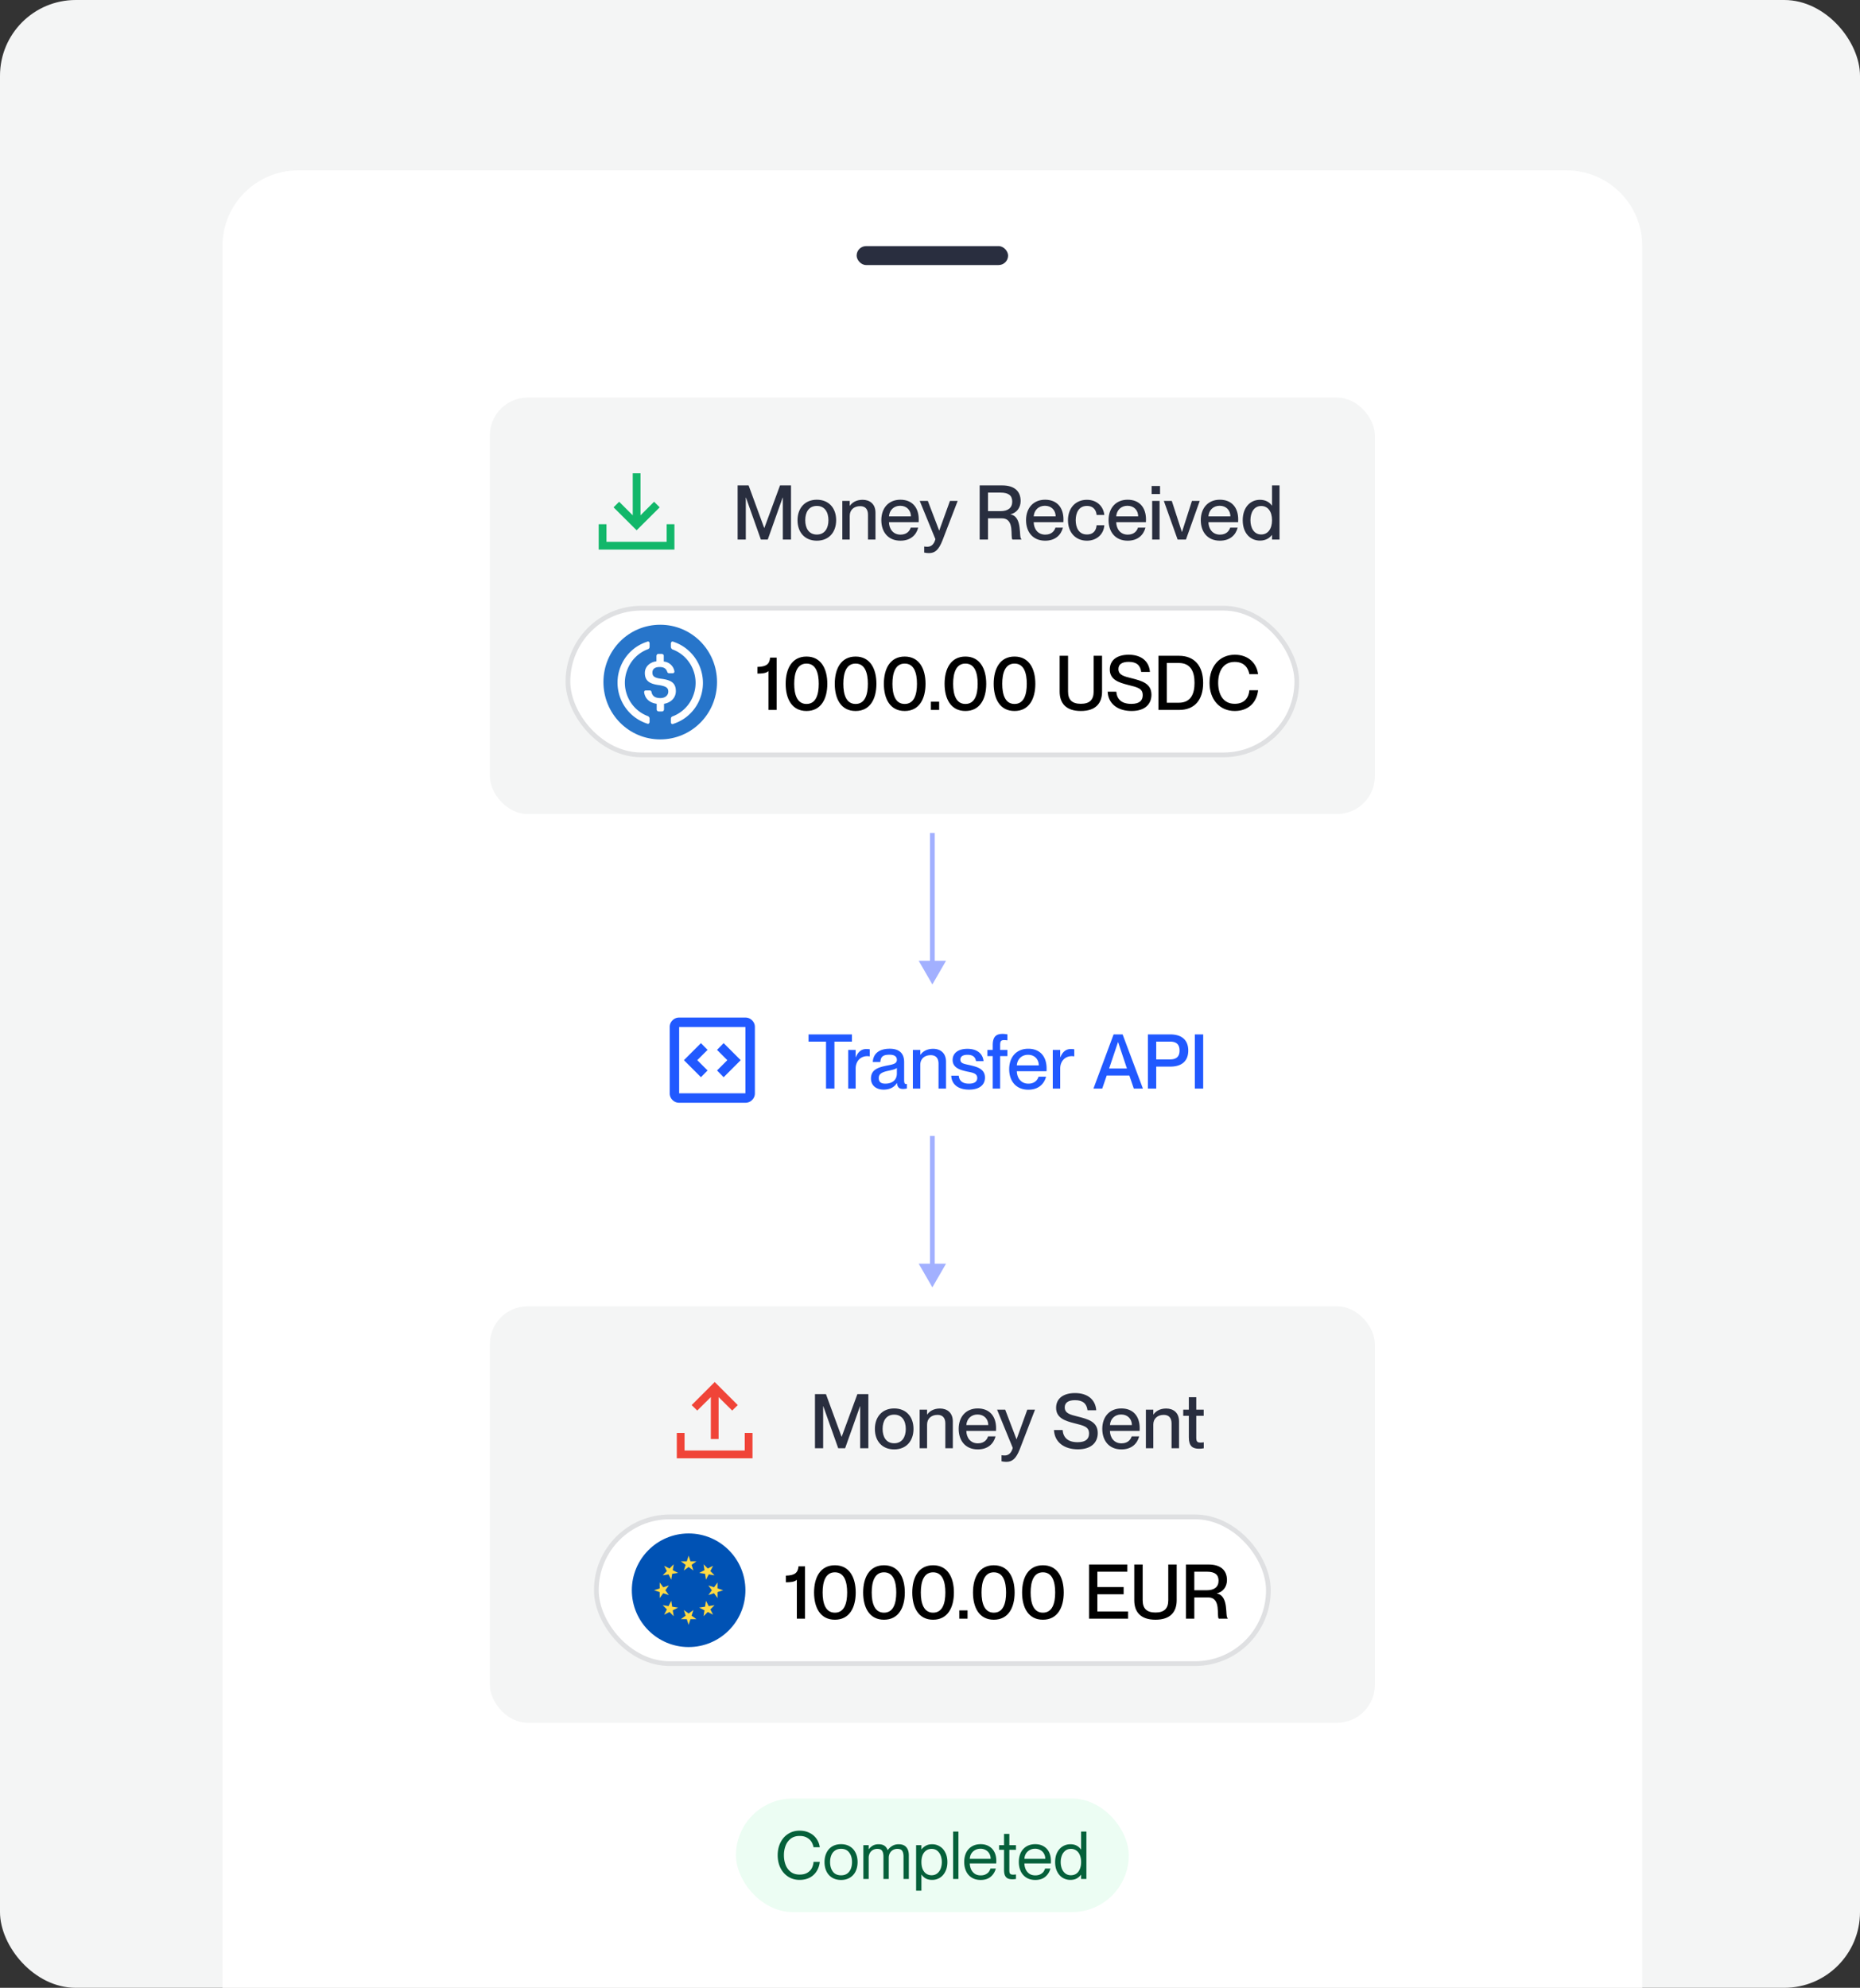 <svg xmlns="http://www.w3.org/2000/svg" width="393" height="420" fill="none"><rect width="100%" height="100%" fill="#333333" stroke="none"/><rect width="393" height="420" fill="#F4F5F5" rx="16"/><path fill="#fff" d="M47 52c0-8.837 7.163-16 16-16h268c8.837 0 16 7.163 16 16v368H47V52Z"/><rect width="32" height="4" x="181" y="52" fill="#292E3F" rx="2"/><rect width="187" height="88" x="103.5" y="84" fill="#F4F5F5" rx="8"/><path fill="#12B76A" d="m134.512 112.042-4.875-4.85 1.183-1.183 2.872 2.872V100h1.641v8.881l2.871-2.872 1.183 1.183-4.875 4.85Zm-8.012 4.079v-5.358h1.641v3.717h12.718v-3.717h1.641v5.358h-16Z"/><path fill="#292E3F" d="M155.852 114v-11.44h2.32l3.296 8.992h.032l3.312-8.992h2.32V114h-1.728v-8.88h-.032L162.22 114h-1.456l-3.152-8.88h-.032V114h-1.728Zm16.739.24c-2.544 0-4.08-1.76-4.08-4.32 0-2.544 1.536-4.336 4.08-4.336s4.08 1.776 4.08 4.32c0 2.56-1.536 4.336-4.08 4.336Zm0-1.296c1.664 0 2.448-1.328 2.448-3.024 0-1.712-.784-3.024-2.448-3.024-1.68 0-2.448 1.312-2.448 3.024 0 1.696.768 3.024 2.448 3.024Zm5.382 1.056v-8.16h1.568v1.024h.032c.432-.624 1.28-1.264 2.688-1.264 1.504 0 2.72.864 2.72 2.736V114h-1.584v-5.232c0-1.088-.48-1.824-1.648-1.824-1.344 0-2.208.816-2.208 2.048V114h-1.568Zm12.273.24c-2.592 0-4.032-1.84-4.032-4.336 0-2.56 1.536-4.32 4.032-4.32 2.48 0 3.872 1.632 3.872 4.16 0 .224 0 .464-.016.592h-6.272c.032 1.376.832 2.624 2.448 2.624 1.44 0 1.984-.928 2.144-1.472h1.584c-.416 1.568-1.616 2.752-3.76 2.752Zm-.048-7.376c-1.312 0-2.272.896-2.368 2.24h4.64c0-1.28-.88-2.24-2.272-2.24Zm7.444 7.056-3.312-8.08h1.712l2.384 6.24h.032l2.256-6.24h1.632l-3.216 8.352c-.8 2.016-1.584 2.672-2.848 2.672-.352 0-.592-.032-1.008-.112v-1.28c.272.032.416.048.672.048.64 0 1.36-.32 1.696-1.6Zm9.351.08v-11.44h4.768c2.528 0 3.888 1.184 3.888 3.296 0 1.456-.88 2.512-2.128 2.8v.032c2.64.496 1.664 5.008 2.288 5.2V114h-1.888c-.512-.48.576-4.48-2.224-4.48h-2.944V114h-1.76Zm1.76-9.92V108h2.624c1.616 0 2.496-.704 2.496-2.016 0-1.232-.704-1.904-2.464-1.904h-2.656Zm12.072 10.16c-2.592 0-4.032-1.84-4.032-4.336 0-2.56 1.536-4.32 4.032-4.32 2.48 0 3.872 1.632 3.872 4.16 0 .224 0 .464-.016.592h-6.272c.032 1.376.832 2.624 2.448 2.624 1.44 0 1.984-.928 2.144-1.472h1.584c-.416 1.568-1.616 2.752-3.76 2.752Zm-.048-7.376c-1.312 0-2.272.896-2.368 2.24h4.64c0-1.28-.88-2.24-2.272-2.24ZM231.7 108.8c-.064-.848-.544-1.904-2.048-1.904-1.728 0-2.368 1.488-2.368 3.024s.64 3.008 2.368 3.008c1.504 0 1.984-1.024 2.048-1.952h1.632c-.112 1.872-1.584 3.264-3.664 3.264-2.432 0-4.016-1.76-4.016-4.32 0-2.56 1.584-4.32 4-4.32 2.096 0 3.488 1.36 3.68 3.2H231.7Zm6.562 5.44c-2.592 0-4.032-1.84-4.032-4.336 0-2.56 1.536-4.32 4.032-4.32 2.48 0 3.872 1.632 3.872 4.16 0 .224 0 .464-.016.592h-6.272c.032 1.376.832 2.624 2.448 2.624 1.44 0 1.984-.928 2.144-1.472h1.584c-.416 1.568-1.616 2.752-3.76 2.752Zm-.048-7.376c-1.312 0-2.272.896-2.368 2.24h4.64c0-1.28-.88-2.24-2.272-2.24Zm5.115-4.176h1.776v1.696h-1.776v-1.696Zm.112 3.152h1.568V114h-1.568v-8.16Zm2.468 0h1.68l2.128 6.544h.032l2.096-6.544h1.648l-2.912 8.16h-1.76l-2.912-8.16Zm11.837 8.4c-2.592 0-4.032-1.84-4.032-4.336 0-2.56 1.536-4.32 4.032-4.32 2.48 0 3.872 1.632 3.872 4.16 0 .224 0 .464-.016.592h-6.272c.032 1.376.832 2.624 2.448 2.624 1.44 0 1.984-.928 2.144-1.472h1.584c-.416 1.568-1.616 2.752-3.76 2.752Zm-.048-7.376c-1.312 0-2.272.896-2.368 2.24h4.64c0-1.28-.88-2.24-2.272-2.24Zm11.036-.032h.032v-4.272h1.584V114h-1.584v-.96h-.032c-.432.576-1.232 1.184-2.512 1.184-2.08 0-3.648-1.616-3.648-4.304s1.568-4.32 3.648-4.32c1.28 0 2.08.592 2.512 1.232Zm-2.256 6.096c1.408 0 2.288-1.168 2.288-3.008 0-1.856-.88-3.008-2.288-3.008-1.536 0-2.272 1.408-2.272 3.008s.736 3.008 2.272 3.008Z"/><rect width="154" height="31" x="120" y="128.5" fill="#fff" rx="15.5"/><rect width="154" height="31" x="120" y="128.5" stroke="#DFE0E2" rx="15.5"/><path fill="#2775CA" d="M139.5 156.225c6.65 0 12-5.4 12-12.113 0-6.712-5.35-12.112-12-12.112s-12 5.4-12 12.112c0 6.713 5.35 12.113 12 12.113Z"/><path fill="#fff" d="M142.8 146.03c0-1.766-1.05-2.372-3.15-2.624-1.5-.202-1.8-.606-1.8-1.312 0-.707.5-1.161 1.5-1.161.9 0 1.4.303 1.65 1.06.05.151.2.252.35.252h.8c.2 0 .35-.151.35-.353v-.051a2.507 2.507 0 0 0-2.25-2.069v-1.211c0-.202-.15-.353-.4-.404h-.75c-.2 0-.35.152-.4.404v1.161c-1.5.202-2.45 1.211-2.45 2.473 0 1.665 1 2.321 3.1 2.574 1.4.252 1.85.555 1.85 1.362 0 .808-.7 1.363-1.65 1.363-1.3 0-1.75-.555-1.9-1.312-.05-.202-.2-.303-.35-.303h-.85c-.2 0-.35.151-.35.353v.051c.2 1.261 1 2.17 2.65 2.422v1.211c0 .202.15.354.4.404h.75c.2 0 .35-.151.4-.404v-1.211c1.5-.252 2.5-1.312 2.5-2.675Z"/><path fill="#fff" fill-rule="evenodd" d="M132.5 141.639c-1.45 3.886.55 8.277 4.45 9.69.15.101.3.303.3.454v.707c0 .101 0 .151-.05.202-.05.202-.25.303-.45.202-2.8-.909-4.95-3.079-5.85-5.905-1.5-4.794 1.1-9.892 5.85-11.406.05-.05.15-.05.2-.05.2.05.3.202.3.403v.707c0 .252-.1.404-.3.505a7.432 7.432 0 0 0-4.45 4.491Zm9.3-5.854c.05-.202.25-.303.45-.202a9.114 9.114 0 0 1 5.85 5.955c1.5 4.795-1.1 9.892-5.85 11.406-.05.051-.15.051-.2.051-.2-.051-.3-.202-.3-.404v-.707c0-.252.1-.403.3-.504a7.431 7.431 0 0 0 4.45-4.492c1.45-3.886-.55-8.277-4.45-9.69-.15-.101-.3-.303-.3-.505v-.706c0-.101 0-.151.05-.202Z" clip-rule="evenodd"/><path fill="#000" d="M162.716 138.944h1.376V150h-1.728v-8.208c-.464.448-1.328.528-2.32.528v-1.408c1.952-.048 2.544-.64 2.672-1.968Zm7.687 11.28c-3.088 0-4.4-2.576-4.4-5.744 0-3.168 1.312-5.76 4.4-5.76s4.4 2.592 4.4 5.76c0 3.168-1.312 5.744-4.4 5.744Zm0-1.488c2 0 2.592-1.984 2.592-4.256 0-2.272-.592-4.272-2.592-4.272-1.984 0-2.592 2-2.592 4.272 0 2.272.608 4.256 2.592 4.256Zm10.375 1.488c-3.088 0-4.4-2.576-4.4-5.744 0-3.168 1.312-5.76 4.4-5.76s4.4 2.592 4.4 5.76c0 3.168-1.312 5.744-4.4 5.744Zm0-1.488c2 0 2.592-1.984 2.592-4.256 0-2.272-.592-4.272-2.592-4.272-1.984 0-2.592 2-2.592 4.272 0 2.272.608 4.256 2.592 4.256Zm10.375 1.488c-3.088 0-4.4-2.576-4.4-5.744 0-3.168 1.312-5.76 4.4-5.76s4.4 2.592 4.4 5.76c0 3.168-1.312 5.744-4.4 5.744Zm0-1.488c2 0 2.592-1.984 2.592-4.256 0-2.272-.592-4.272-2.592-4.272-1.984 0-2.592 2-2.592 4.272 0 2.272.608 4.256 2.592 4.256Zm5.536-.48h1.744V150h-1.744v-1.744Zm7.292 1.968c-3.088 0-4.4-2.576-4.4-5.744 0-3.168 1.312-5.76 4.4-5.76s4.4 2.592 4.4 5.76c0 3.168-1.312 5.744-4.4 5.744Zm0-1.488c2 0 2.592-1.984 2.592-4.256 0-2.272-.592-4.272-2.592-4.272-1.984 0-2.592 2-2.592 4.272 0 2.272.608 4.256 2.592 4.256Zm10.375 1.488c-3.088 0-4.4-2.576-4.4-5.744 0-3.168 1.312-5.76 4.4-5.76s4.4 2.592 4.4 5.76c0 3.168-1.312 5.744-4.4 5.744Zm0-1.488c2 0 2.592-1.984 2.592-4.256 0-2.272-.592-4.272-2.592-4.272-1.984 0-2.592 2-2.592 4.272 0 2.272.608 4.256 2.592 4.256Zm18.498-2.624c0 2.464-1.328 4.112-4.48 4.112s-4.48-1.648-4.48-4.112v-7.552h1.776v7.552c0 1.776.88 2.592 2.704 2.592 1.824 0 2.704-.816 2.704-2.592v-7.552h1.776v7.552ZM239 143.28c2.208.56 4.288 1.088 4.288 3.504 0 1.968-1.344 3.44-4.192 3.44-2.896 0-4.944-1.504-5.056-4.08h1.824c.128 1.536 1.04 2.576 3.184 2.576 1.824 0 2.4-.8 2.4-1.84 0-1.456-1.12-1.664-3.2-2.192-1.792-.464-3.76-1.056-3.76-3.232 0-1.984 1.536-3.12 4-3.12 2.608 0 4.304 1.328 4.48 3.632h-1.84c-.176-1.376-.96-2.128-2.64-2.128-1.424 0-2.176.528-2.176 1.52 0 1.28 1.216 1.552 2.688 1.92Zm5.774 6.72v-11.44h4.352c3.168 0 5.088 2.048 5.088 5.728 0 3.68-1.888 5.712-5.056 5.712h-4.384Zm1.76-9.92v8.4h2.512c2.656 0 3.344-1.984 3.344-4.192s-.688-4.208-3.344-4.208h-2.512Zm17.445 2.368c-.208-1.12-.912-2.592-3.104-2.592-2.528 0-3.488 2.144-3.488 4.416 0 2.288.96 4.432 3.488 4.432 2.208 0 2.992-1.472 3.104-2.864h1.84c-.256 2.544-2.032 4.384-4.928 4.384-3.248 0-5.328-2.496-5.328-5.936 0-3.456 2.096-5.952 5.344-5.952 2.88 0 4.64 1.824 4.912 4.112h-1.84Z"/><path fill="#A2B0FF" d="m197 208 2.887-5h-5.774l2.887 5Zm0-32h-.5v27.5h1V176h-.5Z"/><mask id="a" width="25" height="24" x="138" y="212" maskUnits="userSpaceOnUse" style="mask-type:alpha"><path fill="#D9D9D9" d="M138.5 212h24v24h-24z"/></mask><g mask="url(#a)"><path fill="#2159FF" d="m148.1 227.6 1.4-1.425-2.175-2.175 2.175-2.175-1.4-1.425-3.6 3.6 3.6 3.6Zm4.8 0 3.6-3.6-3.6-3.6-1.4 1.425 2.175 2.175-2.175 2.175 1.4 1.425Zm-9.4 5.4c-.55 0-1.021-.196-1.412-.587A1.927 1.927 0 0 1 141.5 231v-14c0-.55.196-1.021.588-1.412A1.923 1.923 0 0 1 143.5 215h14c.55 0 1.021.196 1.413.588.391.391.587.862.587 1.412v14a1.93 1.93 0 0 1-.587 1.413 1.93 1.93 0 0 1-1.413.587h-14Zm0-2h14v-14h-14v14Z"/></g><path fill="#2159FF" d="M174.532 230v-9.92h-3.696v-1.52h9.168v1.52h-3.696V230h-1.776Zm4.691-8.16h1.568v1.552h.032c.416-1.024 1.088-1.744 2.192-1.744.288 0 .512.016.752.048v1.504a3.232 3.232 0 0 0-.528-.048c-1.424 0-2.448 1.072-2.448 2.624V230h-1.568v-8.16Zm7.476 8.384c-1.632 0-2.672-.944-2.672-2.336 0-1.824 1.376-2.352 3.408-2.752 1.28-.24 2.064-.4 2.064-1.2 0-.592-.352-1.088-1.552-1.088-1.424 0-1.856.448-1.936 1.536h-1.6c.08-1.568 1.104-2.8 3.6-2.8 1.68 0 3.024.704 3.024 2.816v3.744c0 .592.08.896.384.896.048 0 .096 0 .192-.016v.96a3.52 3.52 0 0 1-.8.096c-.768 0-1.2-.304-1.28-1.232h-.032c-.544.848-1.472 1.376-2.8 1.376Zm.352-1.264c1.408 0 2.448-.72 2.448-2.144v-1.168c-.256.24-.96.416-1.792.592-1.44.304-2.033.688-2.033 1.536 0 .768.401 1.184 1.377 1.184Zm5.828 1.04v-8.16h1.568v1.024h.032c.432-.624 1.28-1.264 2.688-1.264 1.504 0 2.72.864 2.72 2.736V230h-1.584v-5.232c0-1.088-.48-1.824-1.648-1.824-1.344 0-2.208.816-2.208 2.048V230h-1.568Zm12.114-4.928c1.488.352 3.12.784 3.12 2.608 0 1.584-1.216 2.544-3.36 2.544-2.48 0-3.712-1.28-3.76-2.944h1.584c.08.944.64 1.68 2.16 1.68 1.376 0 1.744-.608 1.744-1.2 0-1.024-1.088-1.136-2.144-1.36-1.424-.32-3.056-.752-3.056-2.448 0-1.408 1.136-2.352 3.12-2.352 2.224 0 3.296 1.2 3.408 2.608h-1.584c-.112-.624-.432-1.344-1.808-1.344-1.04 0-1.504.416-1.504 1.024 0 .848.912.912 2.08 1.184ZM211.32 230h-1.568v-6.864h-1.12v-1.296h1.12v-.992c0-1.888.784-2.4 2.112-2.4.288 0 .544.032.992.096v1.264c-.32-.032-.448-.048-.672-.048-.656 0-.864.192-.864 1.056v1.024h1.536v1.296h-1.536V230Zm5.942.24c-2.592 0-4.032-1.84-4.032-4.336 0-2.56 1.536-4.32 4.032-4.32 2.48 0 3.872 1.632 3.872 4.16 0 .224 0 .464-.016.592h-6.272c.032 1.376.832 2.624 2.448 2.624 1.44 0 1.984-.928 2.144-1.472h1.584c-.416 1.568-1.616 2.752-3.76 2.752Zm-.048-7.376c-1.312 0-2.272.896-2.368 2.24h4.64c0-1.28-.88-2.24-2.272-2.24Zm5.227-1.024h1.568v1.552h.032c.416-1.024 1.088-1.744 2.192-1.744.288 0 .512.016.752.048v1.504a3.232 3.232 0 0 0-.528-.048c-1.424 0-2.448 1.072-2.448 2.624V230h-1.568v-8.16Zm16.179 5.408h-4.784l-.944 2.752h-1.856l4.256-11.44h1.904l4.288 11.44h-1.92l-.944-2.752Zm-4.272-1.488h3.76l-1.856-5.568h-.032l-1.872 5.568Zm8.192 4.24v-11.44h4.768c2.16 0 3.76 1.008 3.76 3.408s-1.6 3.392-3.76 3.392H244.3V230h-1.76Zm1.76-6.16h2.928c1.328 0 2-.592 2-1.872 0-1.296-.672-1.888-2-1.888H244.3v3.76Zm8.162-5.28h1.76V230h-1.76v-11.44Z"/><path fill="#A2B0FF" d="m197 272 2.887-5h-5.774l2.887 5Zm0-32h-.5v27.5h1V240h-.5Z"/><rect width="187" height="88" x="103.5" y="276" fill="#F4F5F5" rx="8"/><path fill="#F04438" d="M150.192 304.042v-8.856l-2.872 2.847-1.183-1.158 4.875-4.875 4.875 4.875-1.183 1.158-2.871-2.847v8.856h-1.641ZM143 308.121v-5.358h1.641v3.717h12.718v-3.717H159v5.358h-16Z"/><path fill="#292E3F" d="M172.196 306v-11.44h2.32l3.296 8.992h.032l3.312-8.992h2.32V306h-1.728v-8.88h-.032l-3.152 8.88h-1.456l-3.152-8.88h-.032V306h-1.728Zm16.739.24c-2.544 0-4.08-1.76-4.08-4.32 0-2.544 1.536-4.336 4.08-4.336s4.08 1.776 4.08 4.32c0 2.56-1.536 4.336-4.08 4.336Zm0-1.296c1.664 0 2.448-1.328 2.448-3.024 0-1.712-.784-3.024-2.448-3.024-1.68 0-2.448 1.312-2.448 3.024 0 1.696.768 3.024 2.448 3.024Zm5.381 1.056v-8.16h1.568v1.024h.032c.432-.624 1.28-1.264 2.688-1.264 1.504 0 2.72.864 2.72 2.736V306h-1.584v-5.232c0-1.088-.48-1.824-1.648-1.824-1.344 0-2.208.816-2.208 2.048V306h-1.568Zm12.274.24c-2.592 0-4.032-1.84-4.032-4.336 0-2.56 1.536-4.32 4.032-4.32 2.48 0 3.872 1.632 3.872 4.16 0 .224 0 .464-.016.592h-6.272c.032 1.376.832 2.624 2.448 2.624 1.44 0 1.984-.928 2.144-1.472h1.584c-.416 1.568-1.616 2.752-3.76 2.752Zm-.048-7.376c-1.312 0-2.272.896-2.368 2.24h4.64c0-1.28-.88-2.24-2.272-2.24Zm7.444 7.056-3.312-8.08h1.712l2.384 6.24h.032l2.256-6.24h1.632l-3.216 8.352c-.8 2.016-1.584 2.672-2.848 2.672-.352 0-.592-.032-1.008-.112v-1.28c.272.032.416.048.672.048.64 0 1.36-.32 1.696-1.6Zm13.671-6.64c2.208.56 4.288 1.088 4.288 3.504 0 1.968-1.344 3.44-4.192 3.44-2.896 0-4.944-1.504-5.056-4.08h1.824c.128 1.536 1.04 2.576 3.184 2.576 1.824 0 2.4-.8 2.4-1.84 0-1.456-1.12-1.664-3.2-2.192-1.792-.464-3.76-1.056-3.76-3.232 0-1.984 1.536-3.12 4-3.12 2.608 0 4.304 1.328 4.48 3.632h-1.84c-.176-1.376-.96-2.128-2.64-2.128-1.424 0-2.176.528-2.176 1.52 0 1.28 1.216 1.552 2.688 1.92Zm9.277 6.96c-2.592 0-4.032-1.84-4.032-4.336 0-2.56 1.536-4.32 4.032-4.32 2.48 0 3.872 1.632 3.872 4.16 0 .224 0 .464-.016.592h-6.272c.032 1.376.832 2.624 2.448 2.624 1.44 0 1.984-.928 2.144-1.472h1.584c-.416 1.568-1.616 2.752-3.76 2.752Zm-.048-7.376c-1.312 0-2.272.896-2.368 2.24h4.64c0-1.28-.88-2.24-2.272-2.24Zm5.227 7.136v-8.16h1.568v1.024h.032c.432-.624 1.28-1.264 2.688-1.264 1.504 0 2.72.864 2.72 2.736V306h-1.584v-5.232c0-1.088-.48-1.824-1.648-1.824-1.344 0-2.208.816-2.208 2.048V306h-1.568Zm7.894-8.16h1.184v-2.624h1.568v2.624h1.568v1.296h-1.568v4.608c0 .864.24 1.056.912 1.056.256 0 .384-.016.672-.064V306c-.416.08-.656.096-1.008.096-1.328 0-2.144-.512-2.144-2.4v-4.56h-1.184v-1.296Z"/><rect width="142" height="31" x="126" y="320.5" fill="#fff" rx="15.5"/><rect width="142" height="31" x="126" y="320.5" stroke="#DFE0E2" rx="15.5"/><g clip-path="url(#b)"><path fill="#0052B4" d="M145.5 348c6.627 0 12-5.373 12-12s-5.373-12-12-12-12 5.373-12 12 5.373 12 12 12Z"/><path fill="#FFDA44" d="m145.499 328.696.389 1.196h1.257l-1.017.739.388 1.195-1.017-.739-1.017.739.389-1.195-1.017-.739h1.257l.388-1.196Zm-5.164 2.139 1.12.571.889-.889-.197 1.242 1.121.571-1.242.196-.197 1.242-.571-1.12-1.241.197.889-.889-.571-1.121Zm-2.14 5.165 1.196-.388v-1.258l.739 1.018 1.196-.389-.739 1.017.739 1.017-1.196-.388-.739 1.017v-1.257l-1.196-.389Zm2.14 5.165.571-1.12-.889-.889 1.241.197.571-1.121.197 1.242 1.242.197-1.121.571.197 1.241-.889-.889-1.12.571Zm5.164 2.14-.388-1.196h-1.257l1.017-.739-.389-1.196 1.017.739 1.017-.739-.388 1.196 1.017.739h-1.257l-.389 1.196Zm5.165-2.14-1.12-.571-.889.889.197-1.241-1.121-.571 1.242-.197.197-1.242.571 1.121 1.241-.197-.889.889.571 1.12Zm2.14-5.165-1.196.389v1.257l-.739-1.017-1.195.388.739-1.017-.739-1.017 1.196.389.738-1.018v1.258l1.196.388Zm-2.14-5.165-.571 1.121.889.889-1.241-.197-.571 1.12-.197-1.242-1.242-.196 1.121-.571-.197-1.242.889.889 1.12-.571Z"/></g><path fill="#000" d="M168.716 330.944h1.376V342h-1.728v-8.208c-.464.448-1.328.528-2.32.528v-1.408c1.952-.048 2.544-.64 2.672-1.968Zm7.687 11.28c-3.088 0-4.4-2.576-4.4-5.744 0-3.168 1.312-5.76 4.4-5.76s4.4 2.592 4.4 5.76c0 3.168-1.312 5.744-4.4 5.744Zm0-1.488c2 0 2.592-1.984 2.592-4.256 0-2.272-.592-4.272-2.592-4.272-1.984 0-2.592 2-2.592 4.272 0 2.272.608 4.256 2.592 4.256Zm10.375 1.488c-3.088 0-4.4-2.576-4.4-5.744 0-3.168 1.312-5.76 4.4-5.76s4.4 2.592 4.4 5.76c0 3.168-1.312 5.744-4.4 5.744Zm0-1.488c2 0 2.592-1.984 2.592-4.256 0-2.272-.592-4.272-2.592-4.272-1.984 0-2.592 2-2.592 4.272 0 2.272.608 4.256 2.592 4.256Zm10.375 1.488c-3.088 0-4.4-2.576-4.4-5.744 0-3.168 1.312-5.76 4.4-5.76s4.4 2.592 4.4 5.76c0 3.168-1.312 5.744-4.4 5.744Zm0-1.488c2 0 2.592-1.984 2.592-4.256 0-2.272-.592-4.272-2.592-4.272-1.984 0-2.592 2-2.592 4.272 0 2.272.608 4.256 2.592 4.256Zm5.536-.48h1.744V342h-1.744v-1.744Zm7.292 1.968c-3.088 0-4.4-2.576-4.4-5.744 0-3.168 1.312-5.76 4.4-5.76s4.4 2.592 4.4 5.76c0 3.168-1.312 5.744-4.4 5.744Zm0-1.488c2 0 2.592-1.984 2.592-4.256 0-2.272-.592-4.272-2.592-4.272-1.984 0-2.592 2-2.592 4.272 0 2.272.608 4.256 2.592 4.256Zm10.375 1.488c-3.088 0-4.4-2.576-4.4-5.744 0-3.168 1.312-5.76 4.4-5.76s4.4 2.592 4.4 5.76c0 3.168-1.312 5.744-4.4 5.744Zm0-1.488c2 0 2.592-1.984 2.592-4.256 0-2.272-.592-4.272-2.592-4.272-1.984 0-2.592 2-2.592 4.272 0 2.272.608 4.256 2.592 4.256Zm11.506-5.408h5.552v1.52h-5.552v3.632h6.496V342h-8.256v-11.44h8.096v1.52h-6.336v3.248Zm16.758 2.784c0 2.464-1.328 4.112-4.48 4.112s-4.48-1.648-4.48-4.112v-7.552h1.776v7.552c0 1.776.88 2.592 2.704 2.592 1.824 0 2.704-.816 2.704-2.592v-7.552h1.776v7.552Zm1.967 3.888v-11.44h4.768c2.528 0 3.888 1.184 3.888 3.296 0 1.456-.88 2.512-2.128 2.8v.032c2.64.496 1.664 5.008 2.288 5.2V342h-1.888c-.512-.48.576-4.48-2.224-4.48h-2.944V342h-1.76Zm1.76-9.92V336h2.624c1.616 0 2.496-.704 2.496-2.016 0-1.232-.704-1.904-2.464-1.904h-2.656Z"/><rect width="83" height="24" x="155.5" y="380" fill="#ECFDF3" rx="12"/><path fill="#05603A" d="M168.952 397.196c-.905 0-1.708-.224-2.408-.672a4.568 4.568 0 0 1-1.638-1.848c-.392-.793-.588-1.689-.588-2.688 0-.999.196-1.89.588-2.674.392-.793.938-1.409 1.638-1.848.7-.448 1.503-.672 2.408-.672.794 0 1.498.159 2.114.476a3.802 3.802 0 0 1 1.47 1.26c.364.532.588 1.12.672 1.764h-1.316a3.523 3.523 0 0 0-.42-1.106c-.205-.355-.518-.653-.938-.896-.41-.252-.938-.378-1.582-.378-.756 0-1.381.191-1.876.574a3.362 3.362 0 0 0-1.092 1.498 5.612 5.612 0 0 0-.35 2.002c0 .719.117 1.391.35 2.016a3.362 3.362 0 0 0 1.092 1.498c.495.383 1.12.574 1.876.574.663 0 1.209-.131 1.638-.392.43-.261.747-.593.952-.994a3.33 3.33 0 0 0 .35-1.302h1.316a4.499 4.499 0 0 1-.658 1.974 3.816 3.816 0 0 1-1.47 1.358c-.616.317-1.325.476-2.128.476Zm8.761.014c-.719 0-1.344-.159-1.876-.476a3.137 3.137 0 0 1-1.204-1.33c-.28-.579-.42-1.237-.42-1.974 0-.737.14-1.391.42-1.96a3.116 3.116 0 0 1 1.204-1.344c.532-.317 1.157-.476 1.876-.476.709 0 1.325.159 1.848.476.532.317.938.765 1.218 1.344.28.569.42 1.223.42 1.96 0 .737-.14 1.395-.42 1.974a3.112 3.112 0 0 1-1.218 1.33c-.523.317-1.139.476-1.848.476Zm0-.98c.513 0 .942-.121 1.288-.364.345-.252.602-.588.77-1.008.168-.429.252-.905.252-1.428 0-.812-.196-1.479-.588-2.002-.392-.532-.966-.798-1.722-.798-.514 0-.948.126-1.302.378a2.155 2.155 0 0 0-.77 1.008c-.168.42-.252.891-.252 1.414 0 .812.196 1.484.588 2.016.392.523.97.784 1.736.784Zm8.952-3.934c0-.532-.088-.938-.266-1.218-.177-.289-.522-.434-1.036-.434a1.84 1.84 0 0 0-.966.252c-.27.159-.48.383-.63.672a2.108 2.108 0 0 0-.224.98h-.448v-1.834h.476c.234-.308.514-.56.84-.756.336-.196.747-.294 1.232-.294.504 0 .91.103 1.218.308.308.205.537.513.686.924h.028c.271-.373.598-.672.98-.896.383-.224.826-.336 1.33-.336.71 0 1.242.205 1.596.616.364.401.546.98.546 1.736V397h-1.12v-4.704c0-.532-.088-.938-.266-1.218-.177-.289-.522-.434-1.036-.434a1.84 1.84 0 0 0-.966.252c-.27.159-.48.383-.63.672a2.108 2.108 0 0 0-.224.98V397h-1.12v-4.704Zm-4.242-2.436h1.12V397h-1.12v-7.14Zm14.531 7.336c-.532 0-.98-.098-1.344-.294a2.618 2.618 0 0 1-.896-.826h-.336v-5.334h.336a2.81 2.81 0 0 1 .91-.77c.364-.205.807-.308 1.33-.308.597 0 1.139.154 1.624.462.495.299.882.733 1.162 1.302.289.569.434 1.237.434 2.002 0 .765-.145 1.433-.434 2.002-.28.569-.667 1.008-1.162 1.316a3.034 3.034 0 0 1-1.624.448Zm-3.388-7.336h1.12v9.618h-1.12v-9.618Zm3.276 6.356c.467 0 .863-.131 1.19-.392.327-.261.569-.602.728-1.022.159-.429.238-.887.238-1.372 0-.485-.079-.938-.238-1.358a2.326 2.326 0 0 0-.728-1.036c-.327-.261-.723-.392-1.19-.392-.439 0-.821.117-1.148.35-.327.224-.579.546-.756.966-.168.42-.252.91-.252 1.47 0 .56.084 1.05.252 1.47.177.42.429.747.756.98a1.98 1.98 0 0 0 1.148.336Zm4.544-9.226h1.12V397h-1.12v-10.01Zm5.816 10.22c-.728 0-1.353-.163-1.876-.49a3.149 3.149 0 0 1-1.19-1.344c-.27-.579-.406-1.232-.406-1.96 0-.756.14-1.419.42-1.988a3.148 3.148 0 0 1 1.218-1.316c.523-.308 1.134-.462 1.834-.462.682 0 1.27.149 1.764.448.504.289.887.7 1.148 1.232.262.523.392 1.134.392 1.834 0 .299-.004.485-.014.56h-6.258v-.98h5.082c0-.392-.088-.751-.266-1.078a1.909 1.909 0 0 0-.77-.77 2.239 2.239 0 0 0-1.134-.28c-.42 0-.802.098-1.148.294a2.126 2.126 0 0 0-.812.812c-.186.345-.28.737-.28 1.176v.742c0 .448.084.873.252 1.274.168.392.425.714.77.966.346.243.775.364 1.288.364.43 0 .789-.079 1.078-.238.299-.159.523-.345.672-.56.15-.224.252-.439.308-.644h1.134c-.196.719-.564 1.302-1.106 1.75-.532.439-1.232.658-2.1.658Zm6.721-.14c-.382 0-.704-.056-.966-.168-.252-.112-.452-.313-.602-.602-.14-.289-.21-.695-.21-1.218v-7.602h1.12v7.658c0 .261.024.457.07.588a.477.477 0 0 0 .238.28c.122.056.29.084.504.084.159 0 .355-.014.588-.042V397c-.27.047-.518.07-.742.07Zm-2.828-7.21h3.57v.98h-3.57v-.98Zm7.646 7.35c-.728 0-1.353-.163-1.876-.49a3.149 3.149 0 0 1-1.19-1.344c-.27-.579-.406-1.232-.406-1.96 0-.756.14-1.419.42-1.988a3.148 3.148 0 0 1 1.218-1.316c.523-.308 1.134-.462 1.834-.462.682 0 1.27.149 1.764.448.504.289.887.7 1.148 1.232.262.523.392 1.134.392 1.834 0 .299-.004.485-.014.56h-6.258v-.98h5.082c0-.392-.088-.751-.266-1.078a1.909 1.909 0 0 0-.77-.77 2.239 2.239 0 0 0-1.134-.28c-.42 0-.802.098-1.148.294a2.126 2.126 0 0 0-.812.812c-.186.345-.28.737-.28 1.176v.742c0 .448.084.873.252 1.274.168.392.425.714.77.966.346.243.775.364 1.288.364.43 0 .789-.079 1.078-.238.299-.159.523-.345.672-.56.15-.224.252-.439.308-.644h1.134c-.196.719-.564 1.302-1.106 1.75-.532.439-1.232.658-2.1.658Zm7.418-.014a3.107 3.107 0 0 1-1.638-.448c-.485-.308-.872-.747-1.162-1.316-.28-.569-.42-1.237-.42-2.002 0-.765.14-1.433.42-2.002.29-.569.677-1.003 1.162-1.302a3.04 3.04 0 0 1 1.638-.462c.532 0 .98.103 1.344.308.364.196.663.467.896.812h.336v5.334h-.336a2.954 2.954 0 0 1-.91.784c-.364.196-.807.294-1.33.294Zm.112-.98c.439 0 .822-.112 1.148-.336.327-.233.574-.56.742-.98.178-.42.266-.91.266-1.47 0-.56-.088-1.05-.266-1.47-.168-.42-.415-.742-.742-.966a1.924 1.924 0 0 0-1.148-.35c-.466 0-.863.131-1.19.392a2.334 2.334 0 0 0-.728 1.036c-.158.42-.238.873-.238 1.358 0 .485.08.943.238 1.372.159.42.402.761.728 1.022.327.261.724.392 1.19.392Zm2.156-9.226h1.12V397h-1.12v-10.01Z"/><defs><clipPath id="b"><path fill="#fff" d="M133.5 324h24v24h-24z"/></clipPath></defs></svg>